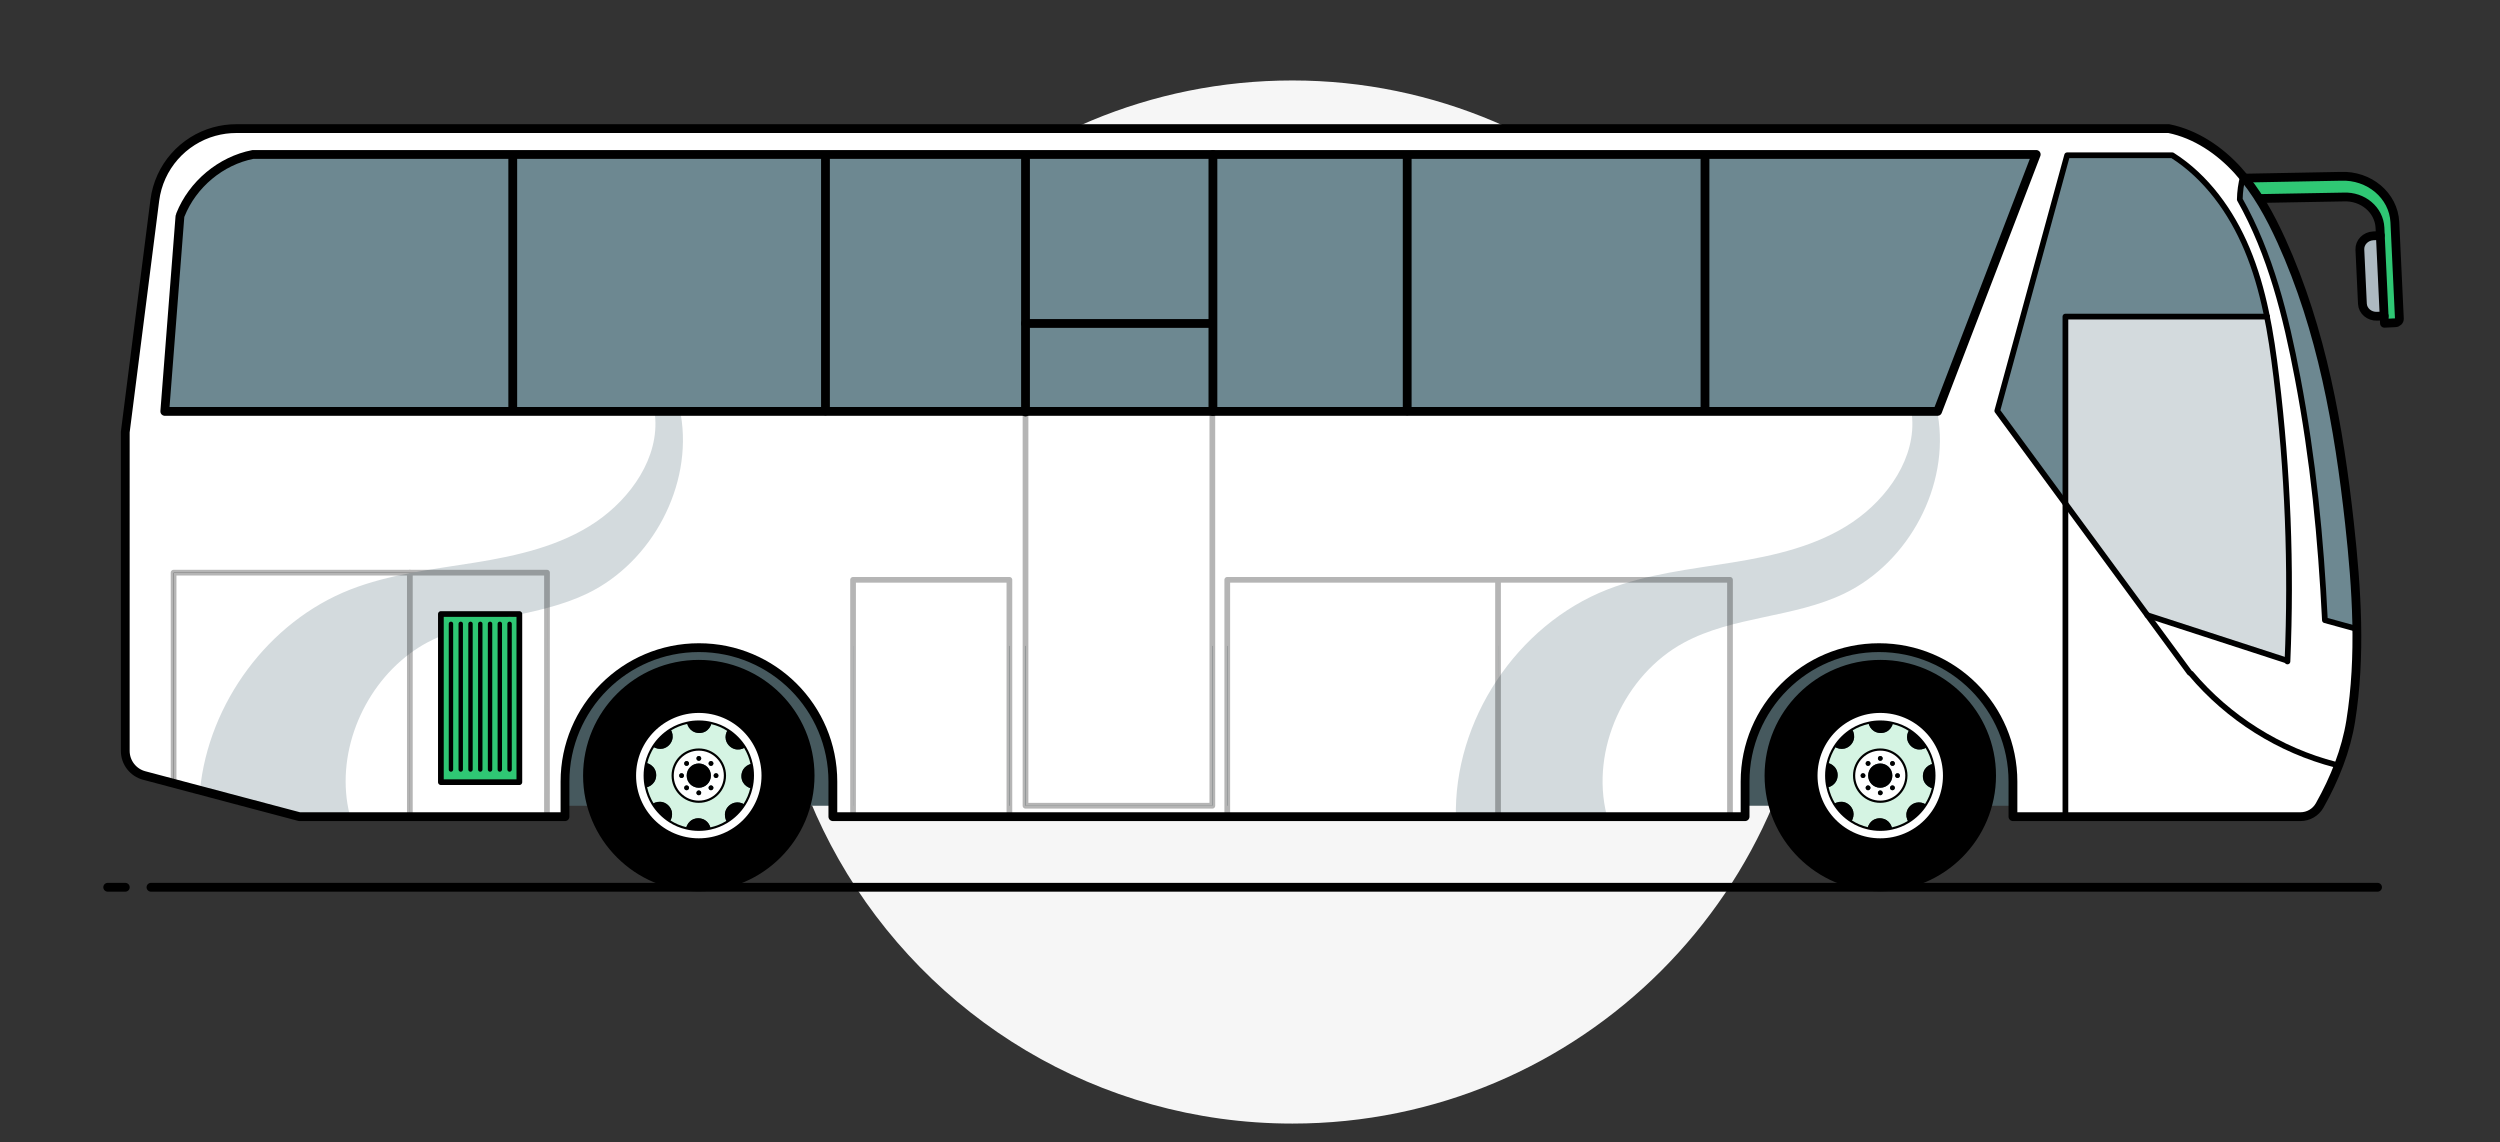 <?xml version="1.0" encoding="UTF-8"?>
<svg xmlns="http://www.w3.org/2000/svg" viewBox="0 0 568.01 259.53">
  <rect x="0" y="0" width="568.01" height="259.53" fill="#333333" stroke="none"/>
  <g id="Layer_2" data-name="Layer 2">
    <path d="M412.14,136.78c0,65.44-53.06,118.5-118.5,118.5-44.21,0-82.76-24.21-103.12-60.09-9.79-17.24-15.38-37.17-15.38-58.41,0-.82,0-1.64,.03-2.46,1.3-64.31,53.84-116.04,118.47-116.04s118.5,53.05,118.5,118.5Z" style="fill: #f6f6f6;"/>
    <rect x="122.12" y="146.76" width="365.77" height="36.31" style="fill: #46595e;"/>
    <g>
      <g>
        <path d="M541.27,63l.41,8.77-1.58,.07c-1.78,.08-3.27-1.19-3.35-2.83l-.58-12.31c-.08-1.64,1.29-3.04,3.07-3.13l1.58-.07,.45,9.49Z" style="fill: #adb9c1;"/>
        <path d="M545.16,72.41c.02,.49-.4,.9-.93,.92l-2.46,.12-.08-1.68-.41-8.77-.45-9.49-.08-1.76c-.19-4.07-3.9-7.19-8.28-6.99l-32.17,.58-1.54-4.66,33-.62c6.54-.31,12.08,4.36,12.37,10.43,.38,8.02,.82,17.28,1.03,21.92Z" style="fill: #2fc774;"/>
      </g>
      <g>
        <path d="M541.76,73.45l2.46-.12c.53-.02,.95-.44,.93-.92-.22-4.63-.66-13.89-1.03-21.92-.29-6.07-5.82-10.74-12.37-10.43l-33,.62,1.54,4.66,32.17-.58c4.38-.21,8.09,2.92,8.28,6.99l.08,1.76,.45,9.49,.41,8.77,.08,1.68" style="fill: none; stroke: #000; stroke-linecap: round; stroke-linejoin: round; stroke-width: 2px;"/>
        <path d="M540.82,53.51l-1.58,.07c-1.78,.08-3.14,1.49-3.07,3.13l.58,12.31c.08,1.64,1.57,2.91,3.35,2.83l1.58-.07" style="fill: none; stroke: #000; stroke-linecap: round; stroke-linejoin: round; stroke-width: 2px;"/>
      </g>
    </g>
  </g>
  <g id="Layer_3" data-name="Layer 3">
    <g>
      <path d="M519.73,150.1c.9-21.52,.05-43.11-2.55-64.49-.55-4.57-1.19-9.17-2.12-13.68-1.05-5.26-2.47-10.43-4.55-15.37-3.55-8.49-9.21-16.36-16.95-21.27-9.83,.01-22.2,.01-23.9,.01,0,0-14.04,51.37-15.87,58.06,1.2,1.63,7.78,10.59,15.48,21.08v71.12h-11.9v-7.96c0-16.81-13.63-30.44-30.43-30.44s-30.44,13.63-30.44,30.43v7.97h-3.44v-53.81h-114.21v53.81h-49.5v-53.81h-35.53v53.81h-4.57v-7.96c0-16.81-13.62-30.44-30.43-30.44s-30.43,13.63-30.43,30.43v7.97h-4.11v-.2s0-41.08,.01-55.24H39.45v47.24l-1.52,.22c-1.83-.49-3.57-.95-5.15-1.37-2.54-.68-4.3-2.98-4.3-5.61V98.18l6.71-52.65c.97-7.62,6.44-13.67,13.53-15.63,1.59-.44,3.26-.68,4.98-.68H492.77c6.12,1.25,11.55,4.92,15.74,9.55,.38,.42,.75,.85,1.11,1.28-.45,1.72-.7,3.5-.73,5.27,7,12.39,10.46,26.5,13.13,40.5,3.56,18.69,5.27,36.38,6.21,55.09,1.98,.54,7.06,1.94,7.06,1.94h.2c.09,7.03-.28,14.04-1.39,20.98-.54,3.42-1.5,6.83-2.78,10.17l-.66-.25c-12.73-3.28-24.38-10.62-32.83-20.68l-.35-.23s-4.01-5.45-9.6-13.07l31.74,10.33h.11Zm-57.09-115H57.48c-7.33,1.43-13.72,6.79-16.48,13.71l-.12,.4s-2.66,34.22-3.44,44.27H233v89.6h42.45V93.48h164.78c7.58-19.74,19.35-50.4,22.41-58.38Z" style="fill: #fff;"/>
      <path d="M535.49,142.85h-.2s-5.08-1.4-7.06-1.94c-.94-18.71-2.65-36.4-6.21-55.09-2.67-14-6.13-28.11-13.13-40.5,.03-1.77,.28-3.55,.73-5.27,3.66,4.39,6.39,9.5,8.76,14.71,9.14,20.12,13.03,42.22,15.45,64.19,.87,7.93,1.57,15.92,1.66,23.9Z" style="fill: #6d8891;"/>
      <path d="M487.88,139.77c5.59,7.62,9.6,13.07,9.6,13.07l.35,.23c8.45,10.06,20.1,17.4,32.83,20.68l.66,.25c-1.17,3.07-2.63,6.08-4.27,9.02-.89,1.57-2.55,2.54-4.36,2.54h-53.42V114.44c6.22,8.46,13.17,17.92,18.61,25.33Z" style="fill: #fff;"/>
      <path d="M517.18,85.61c2.6,21.38,3.45,42.97,2.55,64.49h-.11l-31.74-10.33c-5.44-7.41-12.39-16.87-18.61-25.33v-42.51h45.79c.93,4.51,1.57,9.11,2.12,13.68Z" style="fill: #d3dadd;"/>
      <path d="M510.51,56.56c2.08,4.94,3.5,10.11,4.55,15.37h-45.79v42.51c-7.7-10.49-14.28-19.45-15.48-21.08,1.83-6.69,15.87-58.06,15.87-58.06,1.7,0,14.07,0,23.9-.01,7.74,4.91,13.4,12.78,16.95,21.27Z" style="fill: #6d8891;"/>
      <path d="M387.38,35.1h75.26c-3.06,7.98-14.83,38.64-22.41,58.38h-52.85V35.1Z" style="fill: #6d8891;"/>
      <path d="M393.06,185.36v.2h-52.7v-53.81h52.7v53.61Z" style="fill: #fff;"/>
      <path d="M387.38,93.09v.39h-67.65V35.1h67.65v57.99Z" style="fill: #6d8891;"/>
      <path d="M340.36,185.36v.2h-61.51v-53.81h61.51v53.61Z" style="fill: #fff;"/>
      <path d="M319.73,93.35v.13h-44.15V35.1h44.15v58.25Z" style="fill: #6d8891;"/>
      <path d="M275.58,73.5v19.98h-42.58v-19.98h42.58Z" style="fill: #6d8891;"/>
      <path d="M275.58,35.1v38.4h-42.58V35.1h42.58Z" style="fill: #6d8891;"/>
      <path d="M275.45,93.48v89.6h-42.45V93.48h42.45Z" style="fill: #fff;"/>
      <path d="M233,73.5v19.98h-45.45V35.1h45.45v38.4Z" style="fill: #6d8891;"/>
      <path d="M229.35,185.36v.2h-35.53v-53.81h35.53v53.61Z" style="fill: #fff;"/>
      <path d="M187.55,93.35v.13H116.5V35.1h71.05v58.25Z" style="fill: #6d8891;"/>
      <path d="M124.29,130.12c-.01,14.16-.01,55.24-.01,55.24v.2h-31.15v-55.44h31.16Zm-6.28,47.6v-38.2h-17.83v38.2h17.83Z" style="fill: #fff;"/>
      <path d="M116.5,92.83v.65H37.44c.78-10.05,3.44-44.27,3.44-44.27l.12-.4c2.76-6.92,9.15-12.28,16.48-13.71h59.02v57.73Z" style="fill: #6d8891;"/>
      <path d="M93.13,130.12v55.44h-25.08s-.21-.06-.59-.16h-.01c-2.5-.66-12.37-3.28-22.02-5.84-2.56-.67-5.11-1.35-7.5-1.98l1.52-.22v-47.24h53.68Z" style="fill: #fff;"/>
      <rect x="100.18" y="139.52" width="17.83" height="38.2" style="fill: #2fc774;"/>
    </g>
    <path d="M330.79,185.84c-.58-22.11,13.83-43.85,34.43-51.91,9.03-3.53,18.79-4.58,28.36-6.13,9.57-1.55,19.32-3.74,27.34-9.18,8.02-5.44,14.52-14.72,13.47-24.36h5.89c2.74,16.05-6.53,33.46-21.18,40.56-11.51,5.58-25.32,5.12-36.56,11.22-13.44,7.29-21.22,24.29-17.5,39.12l-34.26,.68Z" style="fill: #d3dadd;"/>
    <path d="M154.7,94.26h-5.89c1.05,9.64-5.45,18.92-13.47,24.36-8.03,5.44-17.78,7.64-27.35,9.19-4.95,.8-9.94,1.47-14.86,2.41-4.61,.88-9.13,2.01-13.5,3.71-18.64,7.29-32.22,25.79-34.2,45.63,9.65,2.56,19.52,5.18,22.02,5.84h.01l12-.24c-3.35-13.35,2.63-28.47,13.67-36.67,1.22-.91,2.5-1.73,3.83-2.45,.95-.52,1.93-.97,2.92-1.4-.04-.26-.03-.53,.03-.78,.08-.32,.15-.64,.2-.96,.01-.17,.02-.34,0-.52-.02-.09-.04-.18-.07-.27,0-.01-.01-.02-.02-.03-.26-.42-.29-.94-.18-1.41,.11-.47,.45-.84,.84-1.1,.39-.25,.97-.31,1.41-.18,.02,0,.04,.02,.05,.02,.15,.04,.3,.09,.45,.16,.08,.04,.12,.06,.14,.07,.08,.03,.16,.06,.24,.08,.22,.06,.44,.11,.66,.15,.07,0,.32,.04,.36,.04,.27,.02,.54,.03,.81,.04,.97,.02,1.93-.04,2.9-.05,2.39-.02,4.78,0,7.16,0,.3,0,.58,.08,.83,.22,6.11-1.3,12.23-2.59,17.82-5.3,14.64-7.1,23.92-24.51,21.18-40.56Z" style="fill: #d3dadd;"/>
  </g>
  <g id="Layer_1" data-name="Layer 1">
    <line x1="34.3" y1="201.59" x2="540.19" y2="201.59" style="fill: none; stroke: #000; stroke-linecap: round; stroke-miterlimit: 10; stroke-width: 2px;"/>
    <line x1="24.47" y1="201.59" x2="28.47" y2="201.59" style="fill: none; stroke: #000; stroke-linecap: round; stroke-miterlimit: 10; stroke-width: 2px;"/>
    <g>
      <g>
        <path d="M163.23,176.22c0-.3-.24-.54-.54-.54s-.55,.24-.55,.54,.25,.55,.55,.55,.54-.25,.54-.55Zm-2.09-2.38c.22,.22,.57,.22,.78,0s.22-.57,0-.77c-.22-.22-.57-.22-.78,0-.21,.21-.21,.55,0,.77Zm0,5.54c.22,.22,.57,.22,.78,0s.22-.57,0-.77c-.22-.22-.57-.22-.78,0-.21,.21-.21,.55,0,.77Zm-2.38-6.53c.3,0,.55-.24,.55-.54s-.25-.55-.55-.55-.54,.25-.54,.55,.24,.54,.54,.54Zm.55,7.29c0-.3-.25-.55-.55-.55s-.54,.25-.54,.55,.24,.54,.54,.54,.55-.24,.55-.54Zm-.55-6.67c-1.52,0-2.75,1.23-2.75,2.75s1.23,2.76,2.75,2.76,2.75-1.24,2.75-2.76-1.23-2.75-2.75-2.75Zm-3.37,2.75c0-.3-.24-.54-.55-.54s-.54,.24-.54,.54,.24,.55,.54,.55,.55-.25,.55-.55Zm-2.57,0c0-3.27,2.67-5.92,5.94-5.92s5.94,2.65,5.94,5.92-2.65,5.94-5.94,5.94-5.94-2.65-5.94-5.94Zm3.56,2.39c-.22-.22-.57-.22-.78,0-.21,.21-.21,.55,0,.77,.22,.22,.57,.22,.78,0s.22-.57,0-.77Zm-.78-4.77c.22,.22,.57,.22,.78,0s.22-.57,0-.77c-.22-.22-.57-.22-.78,0-.21,.21-.21,.55,0,.77Z" style="fill: #fff;"/>
        <path d="M148.26,182.63c.99,1.62,2.34,2.98,3.93,3.99,1.12,.71,2.36,1.24,3.69,1.56,.93,.23,1.89,.35,2.88,.35,.93,0,1.82-.1,2.69-.3,1.33-.29,2.58-.81,3.72-1.5,1.6-.99,2.98-2.34,3.98-3.93,.71-1.12,1.24-2.35,1.56-3.68,.23-.93,.35-1.89,.35-2.9,0-.93-.1-1.82-.3-2.69-.29-1.33-.8-2.58-1.48-3.72-.99-1.6-2.33-2.97-3.92-3.98-1.12-.71-2.36-1.24-3.69-1.56-.93-.23-1.89-.35-2.9-.35-.93,0-1.82,.1-2.69,.3-1.33,.29-2.58,.8-3.72,1.48-1.6,.99-2.98,2.34-3.98,3.93-.71,1.12-1.25,2.36-1.57,3.69-.22,.93-.34,1.89-.34,2.88,0,.93,.1,1.82,.3,2.69,.29,1.33,.8,2.58,1.48,3.72Zm-4.74-6.41c0-8.42,6.83-15.24,15.25-15.24s15.25,6.82,15.25,15.24-6.83,15.25-15.25,15.25-15.25-6.83-15.25-15.25Z" style="fill: #fff;"/>
        <path d="M148.38,169.65c.65,.43,1.47,.6,2.23,.43,.99-.23,1.82-1,2.11-1.98,.24-.8,.1-1.69-.36-2.39,1.13-.69,2.39-1.19,3.72-1.48,.14,.76,.6,1.46,1.27,1.88,.86,.54,2,.58,2.9,.1,.72-.4,1.24-1.12,1.42-1.93,1.33,.31,2.57,.84,3.69,1.56-.45,.64-.62,1.47-.45,2.23,.23,.99,1.01,1.82,1.98,2.11,.8,.24,1.69,.1,2.39-.36,.69,1.13,1.19,2.39,1.48,3.72-.76,.16-1.47,.62-1.88,1.27-.53,.86-.58,2-.1,2.9,.4,.72,1.12,1.25,1.93,1.42-.31,1.33-.84,2.56-1.56,3.68-.65-.43-1.47-.6-2.23-.42-.98,.22-1.82,1-2.11,1.97-.24,.8-.1,1.69,.36,2.39-1.13,.69-2.39,1.21-3.72,1.5-.14-.76-.6-1.47-1.27-1.89-.86-.53-2-.57-2.88-.1-.74,.4-1.27,1.13-1.42,1.94-1.33-.31-2.57-.84-3.69-1.56,.43-.65,.6-1.48,.43-2.24-.23-.98-1.01-1.82-1.98-2.11-.8-.23-1.69-.08-2.39,.36-.69-1.13-1.19-2.39-1.48-3.72,.76-.14,1.46-.6,1.88-1.27,.54-.86,.58-2,.1-2.88-.4-.74-1.13-1.27-1.94-1.42,.31-1.33,.86-2.57,1.57-3.69Zm16.32,6.57c0-3.27-2.65-5.92-5.94-5.92s-5.94,2.65-5.94,5.92,2.67,5.94,5.94,5.94,5.94-2.65,5.94-5.94Z" style="fill: #d5f4e3;"/>
        <path d="M158.77,150.94c13.97,0,25.29,11.33,25.29,25.29s-11.32,25.29-25.29,25.29-25.29-11.32-25.29-25.29,11.32-25.29,25.29-25.29Zm0,40.53c8.42,0,15.25-6.83,15.25-15.25s-6.83-15.24-15.25-15.24-15.25,6.82-15.25,15.24,6.83,15.25,15.25,15.25Z"/>
        <path d="M168.88,174.8c.41-.65,1.12-1.11,1.88-1.27,.21,.87,.3,1.76,.3,2.69,0,1-.12,1.97-.35,2.9-.81-.17-1.53-.7-1.93-1.42-.48-.89-.43-2.04,.1-2.9Z"/>
        <path d="M169.16,182.8c-1,1.59-2.38,2.94-3.98,3.93-.46-.7-.6-1.59-.36-2.39,.29-.97,1.13-1.75,2.11-1.97,.76-.18,1.58-.01,2.23,.42Z"/>
        <path d="M164.91,168.07c-.17-.76,0-1.59,.45-2.23,1.59,1.01,2.93,2.38,3.92,3.98-.7,.46-1.59,.6-2.39,.36-.97-.29-1.75-1.12-1.98-2.11Z"/>
        <path d="M162.69,175.68c.3,0,.54,.24,.54,.54s-.24,.55-.54,.55-.55-.25-.55-.55,.25-.54,.55-.54Z"/>
        <path d="M161.15,178.61c.22-.22,.57-.22,.78,0,.22,.21,.22,.55,0,.77s-.57,.22-.78,0c-.21-.22-.21-.57,0-.77Z"/>
        <path d="M161.93,173.85c-.22,.22-.57,.22-.78,0-.21-.22-.21-.57,0-.77,.22-.22,.57-.22,.78,0,.22,.21,.22,.55,0,.77Z"/>
        <path d="M156.02,176.22c0-1.52,1.23-2.75,2.75-2.75s2.75,1.23,2.75,2.75-1.23,2.76-2.75,2.76-2.75-1.24-2.75-2.76Z"/>
        <path d="M159.33,172.32c0,.3-.25,.54-.55,.54s-.54-.24-.54-.54,.24-.55,.54-.55,.55,.25,.55,.55Z"/>
        <path d="M158.77,179.59c.3,0,.55,.25,.55,.55s-.25,.54-.55,.54-.54-.24-.54-.54,.24-.55,.54-.55Z"/>
        <path d="M157.35,166.11c-.66-.42-1.12-1.12-1.27-1.88,.87-.21,1.76-.3,2.69-.3,1,0,1.97,.12,2.9,.35-.18,.81-.7,1.53-1.42,1.93-.89,.48-2.04,.45-2.9-.1Z"/>
        <path d="M158.77,188.53c-.99,0-1.95-.12-2.88-.35,.16-.81,.69-1.54,1.42-1.94,.88-.47,2.03-.43,2.88,.1,.66,.42,1.12,1.13,1.27,1.89-.87,.21-1.76,.3-2.69,.3Z"/>
        <path d="M155.61,178.61c.22-.22,.57-.22,.78,0,.22,.21,.22,.55,0,.77s-.57,.22-.78,0c-.21-.22-.21-.57,0-.77Z"/>
        <path d="M155.61,173.08c.22-.22,.57-.22,.78,0,.22,.21,.22,.55,0,.77s-.57,.22-.78,0c-.21-.22-.21-.57,0-.77Z"/>
        <path d="M154.85,175.68c.31,0,.55,.24,.55,.54s-.24,.55-.55,.55-.54-.25-.54-.55,.24-.54,.54-.54Z"/>
        <path d="M152.2,186.62c-1.59-1.01-2.94-2.38-3.93-3.99,.7-.45,1.59-.59,2.39-.36,.97,.29,1.75,1.13,1.98,2.11,.17,.76,0,1.59-.43,2.24Z"/>
        <path d="M148.38,169.65c1-1.59,2.38-2.94,3.98-3.93,.46,.7,.6,1.59,.36,2.39-.29,.98-1.12,1.75-2.11,1.98-.76,.17-1.58,0-2.23-.43Z"/>
        <path d="M146.82,173.34c.81,.16,1.54,.69,1.94,1.42,.48,.88,.45,2.03-.1,2.88-.42,.66-1.12,1.12-1.88,1.27-.21-.87-.3-1.76-.3-2.69,0-.99,.12-1.95,.34-2.88Z"/>
      </g>
      <circle cx="158.77" cy="176.22" r="25.29" style="fill: none; stroke: #000; stroke-linecap: round; stroke-linejoin: round; stroke-width: 2px;"/>
      <path d="M174.02,176.22c0,8.42-6.83,15.25-15.25,15.25s-15.25-6.83-15.25-15.25,6.83-15.24,15.25-15.24,15.25,6.82,15.25,15.24Z" style="fill: none; stroke: #000; stroke-linecap: round; stroke-linejoin: round; stroke-width: 2px;"/>
      <path d="M170.76,173.53c.21,.87,.3,1.76,.3,2.69,0,1-.12,1.97-.35,2.9-.31,1.33-.84,2.56-1.56,3.68-1,1.59-2.38,2.94-3.98,3.93-1.13,.69-2.39,1.21-3.72,1.5-.87,.21-1.76,.3-2.69,.3-.99,0-1.95-.12-2.88-.35-1.33-.31-2.57-.84-3.69-1.56-1.59-1.01-2.94-2.38-3.93-3.99-.69-1.13-1.19-2.39-1.48-3.72-.21-.87-.3-1.76-.3-2.69,0-.99,.12-1.95,.34-2.88,.31-1.33,.86-2.57,1.57-3.69,1-1.59,2.38-2.94,3.98-3.93,1.13-.69,2.39-1.19,3.72-1.48,.87-.21,1.76-.3,2.69-.3,1,0,1.97,.12,2.9,.35,1.33,.31,2.57,.84,3.69,1.56,1.59,1.01,2.93,2.38,3.92,3.98,.69,1.13,1.19,2.39,1.48,3.72Z" style="fill: none; stroke: #000; stroke-linecap: round; stroke-linejoin: round; stroke-width: .5px;"/>
      <path d="M164.71,176.22c0,3.28-2.65,5.94-5.94,5.94s-5.94-2.65-5.94-5.94,2.67-5.92,5.94-5.92,5.94,2.65,5.94,5.92Z" style="fill: none; stroke: #000; stroke-linecap: round; stroke-linejoin: round; stroke-width: .5px;"/>
    </g>
    <g>
      <g>
        <path d="M431.67,176.22c0-.3-.24-.54-.54-.54s-.55,.24-.55,.54,.25,.55,.55,.55,.54-.25,.54-.55Zm-2.09-2.38c.22,.22,.57,.22,.78,0s.22-.57,0-.77c-.22-.22-.57-.22-.78,0-.21,.21-.21,.55,0,.77Zm0,5.54c.22,.22,.57,.22,.78,0s.22-.57,0-.77c-.22-.22-.57-.22-.78,0-.21,.21-.21,.55,0,.77Zm-2.38-6.53c.3,0,.55-.24,.55-.54s-.25-.55-.55-.55-.54,.25-.54,.55,.24,.54,.54,.54Zm.55,7.29c0-.3-.25-.55-.55-.55s-.54,.25-.54,.55,.24,.54,.54,.54,.55-.24,.55-.54Zm-.55-6.67c-1.52,0-2.75,1.23-2.75,2.75s1.23,2.76,2.75,2.76,2.75-1.24,2.75-2.76-1.23-2.75-2.75-2.75Zm-3.37,2.75c0-.3-.24-.54-.55-.54s-.54,.24-.54,.54,.24,.55,.54,.55,.55-.25,.55-.55Zm-2.57,0c0-3.27,2.67-5.92,5.94-5.92s5.94,2.65,5.94,5.92-2.65,5.94-5.94,5.94-5.94-2.65-5.94-5.94Zm3.56,2.39c-.22-.22-.57-.22-.78,0-.21,.21-.21,.55,0,.77,.22,.22,.57,.22,.78,0s.22-.57,0-.77Zm-.78-4.77c.22,.22,.57,.22,.78,0s.22-.57,0-.77c-.22-.22-.57-.22-.78,0-.21,.21-.21,.55,0,.77Z" style="fill: #fff;"/>
        <path d="M416.7,182.63c.99,1.62,2.34,2.98,3.93,3.99,1.12,.71,2.36,1.24,3.69,1.56,.93,.23,1.89,.35,2.88,.35,.93,0,1.82-.1,2.69-.3,1.33-.29,2.58-.81,3.72-1.5,1.6-.99,2.98-2.34,3.98-3.93,.71-1.12,1.24-2.35,1.56-3.68,.23-.93,.35-1.89,.35-2.9,0-.93-.1-1.82-.3-2.69-.29-1.33-.8-2.58-1.48-3.72-.99-1.6-2.33-2.97-3.92-3.98-1.12-.71-2.36-1.24-3.69-1.56-.93-.23-1.89-.35-2.9-.35-.93,0-1.82,.1-2.69,.3-1.33,.29-2.58,.8-3.72,1.48-1.6,.99-2.98,2.34-3.98,3.93-.71,1.12-1.25,2.36-1.57,3.69-.22,.93-.34,1.89-.34,2.88,0,.93,.1,1.82,.3,2.69,.29,1.33,.8,2.58,1.48,3.72Zm-4.74-6.41c0-8.42,6.83-15.24,15.25-15.24s15.25,6.82,15.25,15.24-6.83,15.25-15.25,15.25-15.25-6.83-15.25-15.25Z" style="fill: #fff;"/>
        <path d="M416.82,169.65c.65,.43,1.47,.6,2.23,.43,.99-.23,1.82-1,2.11-1.98,.24-.8,.1-1.69-.36-2.39,1.13-.69,2.39-1.19,3.72-1.48,.14,.76,.6,1.46,1.27,1.88,.86,.54,2,.58,2.9,.1,.72-.4,1.24-1.12,1.42-1.93,1.33,.31,2.57,.84,3.69,1.56-.45,.64-.62,1.47-.45,2.23,.23,.99,1.01,1.82,1.98,2.11,.8,.24,1.69,.1,2.39-.36,.69,1.13,1.19,2.39,1.48,3.72-.76,.16-1.47,.62-1.88,1.27-.53,.86-.58,2-.1,2.9,.4,.72,1.12,1.25,1.93,1.42-.31,1.33-.84,2.56-1.56,3.68-.65-.43-1.47-.6-2.23-.42-.98,.22-1.82,1-2.11,1.97-.24,.8-.1,1.69,.36,2.39-1.13,.69-2.39,1.21-3.72,1.5-.14-.76-.6-1.47-1.27-1.89-.86-.53-2-.57-2.88-.1-.74,.4-1.27,1.13-1.42,1.94-1.33-.31-2.57-.84-3.69-1.56,.43-.65,.6-1.48,.43-2.24-.23-.98-1.01-1.82-1.98-2.11-.8-.23-1.69-.08-2.39,.36-.69-1.13-1.19-2.39-1.48-3.72,.76-.14,1.46-.6,1.88-1.27,.54-.86,.58-2,.1-2.88-.4-.74-1.13-1.27-1.94-1.42,.31-1.33,.86-2.57,1.57-3.69Zm16.32,6.57c0-3.27-2.65-5.92-5.94-5.92s-5.94,2.65-5.94,5.92,2.67,5.94,5.94,5.94,5.94-2.65,5.94-5.94Z" style="fill: #d5f4e3;"/>
        <path d="M427.21,150.94c13.97,0,25.29,11.33,25.29,25.29s-11.32,25.29-25.29,25.29-25.29-11.32-25.29-25.29,11.32-25.29,25.29-25.29Zm0,40.53c8.42,0,15.25-6.83,15.25-15.25s-6.83-15.24-15.25-15.24-15.25,6.82-15.25,15.24,6.83,15.25,15.25,15.25Z"/>
        <path d="M437.32,174.8c.41-.65,1.12-1.11,1.88-1.27,.21,.87,.3,1.76,.3,2.69,0,1-.12,1.97-.35,2.9-.81-.17-1.53-.7-1.93-1.42-.48-.89-.43-2.04,.1-2.9Z"/>
        <path d="M437.59,182.8c-1,1.59-2.38,2.94-3.98,3.93-.46-.7-.6-1.59-.36-2.39,.29-.97,1.13-1.75,2.11-1.97,.76-.18,1.58-.01,2.23,.42Z"/>
        <path d="M433.35,168.07c-.17-.76,0-1.59,.45-2.23,1.59,1.01,2.93,2.38,3.92,3.98-.7,.46-1.59,.6-2.39,.36-.97-.29-1.75-1.12-1.98-2.11Z"/>
        <path d="M431.13,175.68c.3,0,.54,.24,.54,.54s-.24,.55-.54,.55-.55-.25-.55-.55,.25-.54,.55-.54Z"/>
        <path d="M429.58,178.61c.22-.22,.57-.22,.78,0,.22,.21,.22,.55,0,.77s-.57,.22-.78,0c-.21-.22-.21-.57,0-.77Z"/>
        <path d="M430.37,173.85c-.22,.22-.57,.22-.78,0-.21-.22-.21-.57,0-.77,.22-.22,.57-.22,.78,0,.22,.21,.22,.55,0,.77Z"/>
        <path d="M424.45,176.22c0-1.52,1.23-2.75,2.75-2.75s2.75,1.23,2.75,2.75-1.23,2.76-2.75,2.76-2.75-1.24-2.75-2.76Z"/>
        <path d="M427.76,172.32c0,.3-.25,.54-.55,.54s-.54-.24-.54-.54,.24-.55,.54-.55,.55,.25,.55,.55Z"/>
        <path d="M427.21,179.59c.3,0,.55,.25,.55,.55s-.25,.54-.55,.54-.54-.24-.54-.54,.24-.55,.54-.55Z"/>
        <path d="M425.78,166.11c-.66-.42-1.12-1.12-1.27-1.88,.87-.21,1.76-.3,2.69-.3,1,0,1.97,.12,2.9,.35-.18,.81-.7,1.53-1.42,1.93-.89,.48-2.04,.45-2.9-.1Z"/>
        <path d="M427.21,188.53c-.99,0-1.95-.12-2.88-.35,.16-.81,.69-1.54,1.42-1.94,.88-.47,2.03-.43,2.88,.1,.66,.42,1.12,1.13,1.27,1.89-.87,.21-1.76,.3-2.69,.3Z"/>
        <path d="M424.04,178.61c.22-.22,.57-.22,.78,0,.22,.21,.22,.55,0,.77s-.57,.22-.78,0c-.21-.22-.21-.57,0-.77Z"/>
        <path d="M424.04,173.08c.22-.22,.57-.22,.78,0,.22,.21,.22,.55,0,.77s-.57,.22-.78,0c-.21-.22-.21-.57,0-.77Z"/>
        <path d="M423.28,175.68c.31,0,.55,.24,.55,.54s-.24,.55-.55,.55-.54-.25-.54-.55,.24-.54,.54-.54Z"/>
        <path d="M420.63,186.62c-1.59-1.01-2.94-2.38-3.93-3.99,.7-.45,1.59-.59,2.39-.36,.97,.29,1.75,1.13,1.98,2.11,.17,.76,0,1.59-.43,2.24Z"/>
        <path d="M416.82,169.65c1-1.59,2.38-2.94,3.98-3.93,.46,.7,.6,1.59,.36,2.39-.29,.98-1.12,1.75-2.11,1.98-.76,.17-1.58,0-2.23-.43Z"/>
        <path d="M415.25,173.34c.81,.16,1.54,.69,1.94,1.42,.48,.88,.45,2.03-.1,2.88-.42,.66-1.12,1.12-1.88,1.27-.21-.87-.3-1.76-.3-2.69,0-.99,.12-1.95,.34-2.88Z"/>
      </g>
      <circle cx="427.21" cy="176.22" r="25.29" style="fill: none; stroke: #000; stroke-linecap: round; stroke-linejoin: round; stroke-width: 2px;"/>
      <path d="M442.45,176.22c0,8.42-6.83,15.25-15.25,15.25s-15.25-6.83-15.25-15.25,6.83-15.24,15.25-15.24,15.25,6.82,15.25,15.24Z" style="fill: none; stroke: #000; stroke-linecap: round; stroke-linejoin: round; stroke-width: 2px;"/>
      <path d="M439.2,173.53c.21,.87,.3,1.76,.3,2.69,0,1-.12,1.97-.35,2.9-.31,1.33-.84,2.56-1.56,3.68-1,1.59-2.38,2.94-3.98,3.93-1.13,.69-2.39,1.21-3.72,1.5-.87,.21-1.76,.3-2.69,.3-.99,0-1.95-.12-2.88-.35-1.33-.31-2.57-.84-3.69-1.56-1.59-1.01-2.94-2.38-3.93-3.99-.69-1.13-1.19-2.39-1.48-3.72-.21-.87-.3-1.76-.3-2.69,0-.99,.12-1.95,.34-2.88,.31-1.33,.86-2.57,1.57-3.69,1-1.59,2.38-2.94,3.98-3.93,1.13-.69,2.39-1.19,3.72-1.48,.87-.21,1.76-.3,2.69-.3,1,0,1.97,.12,2.9,.35,1.33,.31,2.57,.84,3.69,1.56,1.59,1.01,2.93,2.38,3.92,3.98,.69,1.13,1.19,2.39,1.48,3.72Z" style="fill: none; stroke: #000; stroke-linecap: round; stroke-linejoin: round; stroke-width: .5px;"/>
      <path d="M433.14,176.22c0,3.28-2.65,5.94-5.94,5.94s-5.94-2.65-5.94-5.94,2.67-5.92,5.94-5.92,5.94,2.65,5.94,5.92Z" style="fill: none; stroke: #000; stroke-linecap: round; stroke-linejoin: round; stroke-width: .5px;"/>
    </g>
    <path d="M48.72,29.89c1.59-.44,3.26-.67,4.97-.67,80.56,0,378.36,0,439.07,0,6.11,1.24,11.55,4.92,15.74,9.55s7.27,10.26,9.87,15.98c9.14,20.13,13.03,42.23,15.45,64.2,1.64,14.92,2.64,30.06,.27,44.88-1.05,6.55-3.6,13.05-7.06,19.18-.89,1.57-2.55,2.54-4.36,2.54-28.47,0-64.78,0-64.78,0h-.54c0-1.58,0-4.4,0-7.96,0-16.81-13.62-30.44-30.43-30.44s-30.43,13.63-30.43,30.43c0,2.91,0,5.63,0,7.97-18.83,0-175.94,0-207.26,0,0-1.59,0-4.4,0-7.96,0-16.81-13.62-30.44-30.43-30.44s-30.43,13.63-30.43,30.43c0,2.91,0,5.63,0,7.97-5.19,0-60.34,0-60.34,0,0,0-22.62-6-35.26-9.35-2.54-.67-4.31-2.97-4.31-5.6V98.18l6.71-52.66c.97-7.62,6.44-13.67,13.53-15.63Z" style="fill: none; stroke: #000; stroke-linecap: round; stroke-linejoin: round; stroke-width: 2px;"/>
    <path d="M41,48.8c2.76-6.92,9.16-12.28,16.48-13.71H462.64c-3.06,7.98-14.83,38.64-22.41,58.38H37.44c.78-10.05,3.44-44.28,3.44-44.28" style="fill: none; stroke: #000; stroke-linecap: round; stroke-linejoin: round; stroke-width: 2px;"/>
    <line x1="387.38" y1="35.62" x2="387.38" y2="93.09" style="fill: none; stroke: #000; stroke-linecap: round; stroke-linejoin: round; stroke-width: 2px;"/>
    <line x1="319.72" y1="35.36" x2="319.72" y2="93.35" style="fill: none; stroke: #000; stroke-linecap: round; stroke-linejoin: round; stroke-width: 2px;"/>
    <line x1="275.58" y1="35.1" x2="275.58" y2="93.48" style="fill: none; stroke: #000; stroke-linecap: round; stroke-linejoin: round; stroke-width: 2px;"/>
    <line x1="233" y1="35.36" x2="233" y2="93.61" style="fill: none; stroke: #000; stroke-linecap: round; stroke-linejoin: round; stroke-width: 2px;"/>
    <line x1="187.55" y1="35.36" x2="187.55" y2="93.35" style="fill: none; stroke: #000; stroke-linecap: round; stroke-linejoin: round; stroke-width: 2px;"/>
    <line x1="116.5" y1="35.88" x2="116.5" y2="92.83" style="fill: none; stroke: #000; stroke-linecap: round; stroke-linejoin: round; stroke-width: 2px;"/>
    <line x1="233" y1="73.49" x2="275.32" y2="73.49" style="fill: none; stroke: #000; stroke-linecap: round; stroke-linejoin: round; stroke-width: 2px;"/>
    <rect x="100.17" y="139.51" width="17.83" height="38.2" style="fill: none; stroke: #000; stroke-linecap: round; stroke-linejoin: round; stroke-width: 1.3px;"/>
    <g>
      <line x1="102.46" y1="141.74" x2="102.46" y2="174.84" style="fill: none; stroke: #000; stroke-linecap: round; stroke-linejoin: round;"/>
      <line x1="104.68" y1="141.74" x2="104.68" y2="174.84" style="fill: none; stroke: #000; stroke-linecap: round; stroke-linejoin: round;"/>
      <line x1="106.9" y1="141.74" x2="106.9" y2="174.84" style="fill: none; stroke: #000; stroke-linecap: round; stroke-linejoin: round;"/>
      <line x1="109.12" y1="141.74" x2="109.12" y2="174.84" style="fill: none; stroke: #000; stroke-linecap: round; stroke-linejoin: round;"/>
      <line x1="111.34" y1="141.74" x2="111.34" y2="174.84" style="fill: none; stroke: #000; stroke-linecap: round; stroke-linejoin: round;"/>
      <line x1="113.56" y1="141.74" x2="113.56" y2="174.84" style="fill: none; stroke: #000; stroke-linecap: round; stroke-linejoin: round;"/>
      <line x1="115.78" y1="141.74" x2="115.78" y2="174.84" style="fill: none; stroke: #000; stroke-linecap: round; stroke-linejoin: round;"/>
    </g>
    <g style="opacity: .29;">
      <path d="M39.44,177.36v-47.25c11.38,0,74.13,0,84.84,0-.01,14.16-.01,55.25-.01,55.25" style="fill: none; stroke: #000; stroke-linecap: round; stroke-linejoin: round; stroke-width: 1.3px;"/>
      <line x1="93.12" y1="130.11" x2="93.12" y2="185.36" style="fill: none; stroke: #000; stroke-linecap: round; stroke-linejoin: round; stroke-width: 1.3px;"/>
      <polyline points="193.82 185.36 193.82 131.74 229.34 131.74 229.34 185.36" style="fill: none; stroke: #000; stroke-linecap: round; stroke-linejoin: round; stroke-width: 1.3px;"/>
      <polyline points="233 93.61 233 183.07 275.45 183.07 275.45 93.48" style="fill: none; stroke: #000; stroke-linecap: round; stroke-linejoin: round; stroke-width: 1.3px;"/>
      <polyline points="393.06 185.36 393.06 131.74 278.84 131.74 278.84 185.55" style="fill: none; stroke: #000; stroke-linecap: round; stroke-linejoin: round; stroke-width: 1.3px;"/>
      <line x1="340.36" y1="185.36" x2="340.36" y2="131.74" style="fill: none; stroke: #000; stroke-linecap: round; stroke-linejoin: round; stroke-width: 1.3px;"/>
    </g>
    <polyline points="469.27 185.56 469.27 71.93 515.11 71.93" style="fill: none; stroke: #000; stroke-linecap: round; stroke-linejoin: round; stroke-width: 1.3px;"/>
    <path d="M530.65,173.74c-12.72-3.28-24.37-10.61-32.83-20.67" style="fill: none; stroke: #000; stroke-linecap: round; stroke-linejoin: round; stroke-width: 1.3px;"/>
    <line x1="519.62" y1="150.09" x2="487.88" y2="139.77" style="fill: none; stroke: #000; stroke-linecap: round; stroke-linejoin: round; stroke-width: 1.3px;"/>
    <path d="M519.72,150.29c.92-21.58,.07-43.24-2.54-64.69-1.2-9.89-2.81-19.86-6.67-29.05-3.56-8.49-9.22-16.36-16.96-21.27-9.83,0-22.2,0-23.89,0,0,0-14.04,51.38-15.87,58.06,3.16,4.3,43.69,59.49,43.69,59.49" style="fill: none; stroke: #000; stroke-linecap: round; stroke-linejoin: round; stroke-width: 1.3px;"/>
    <path d="M535.29,142.85s-5.08-1.4-7.06-1.94c-.94-18.71-2.65-36.4-6.21-55.09-2.67-14-6.13-28.11-13.13-40.5,.03-1.77,.28-3.55,.73-5.27" style="fill: none; stroke: #000; stroke-linecap: round; stroke-linejoin: round; stroke-width: 1.3px;"/>
  </g>
</svg>